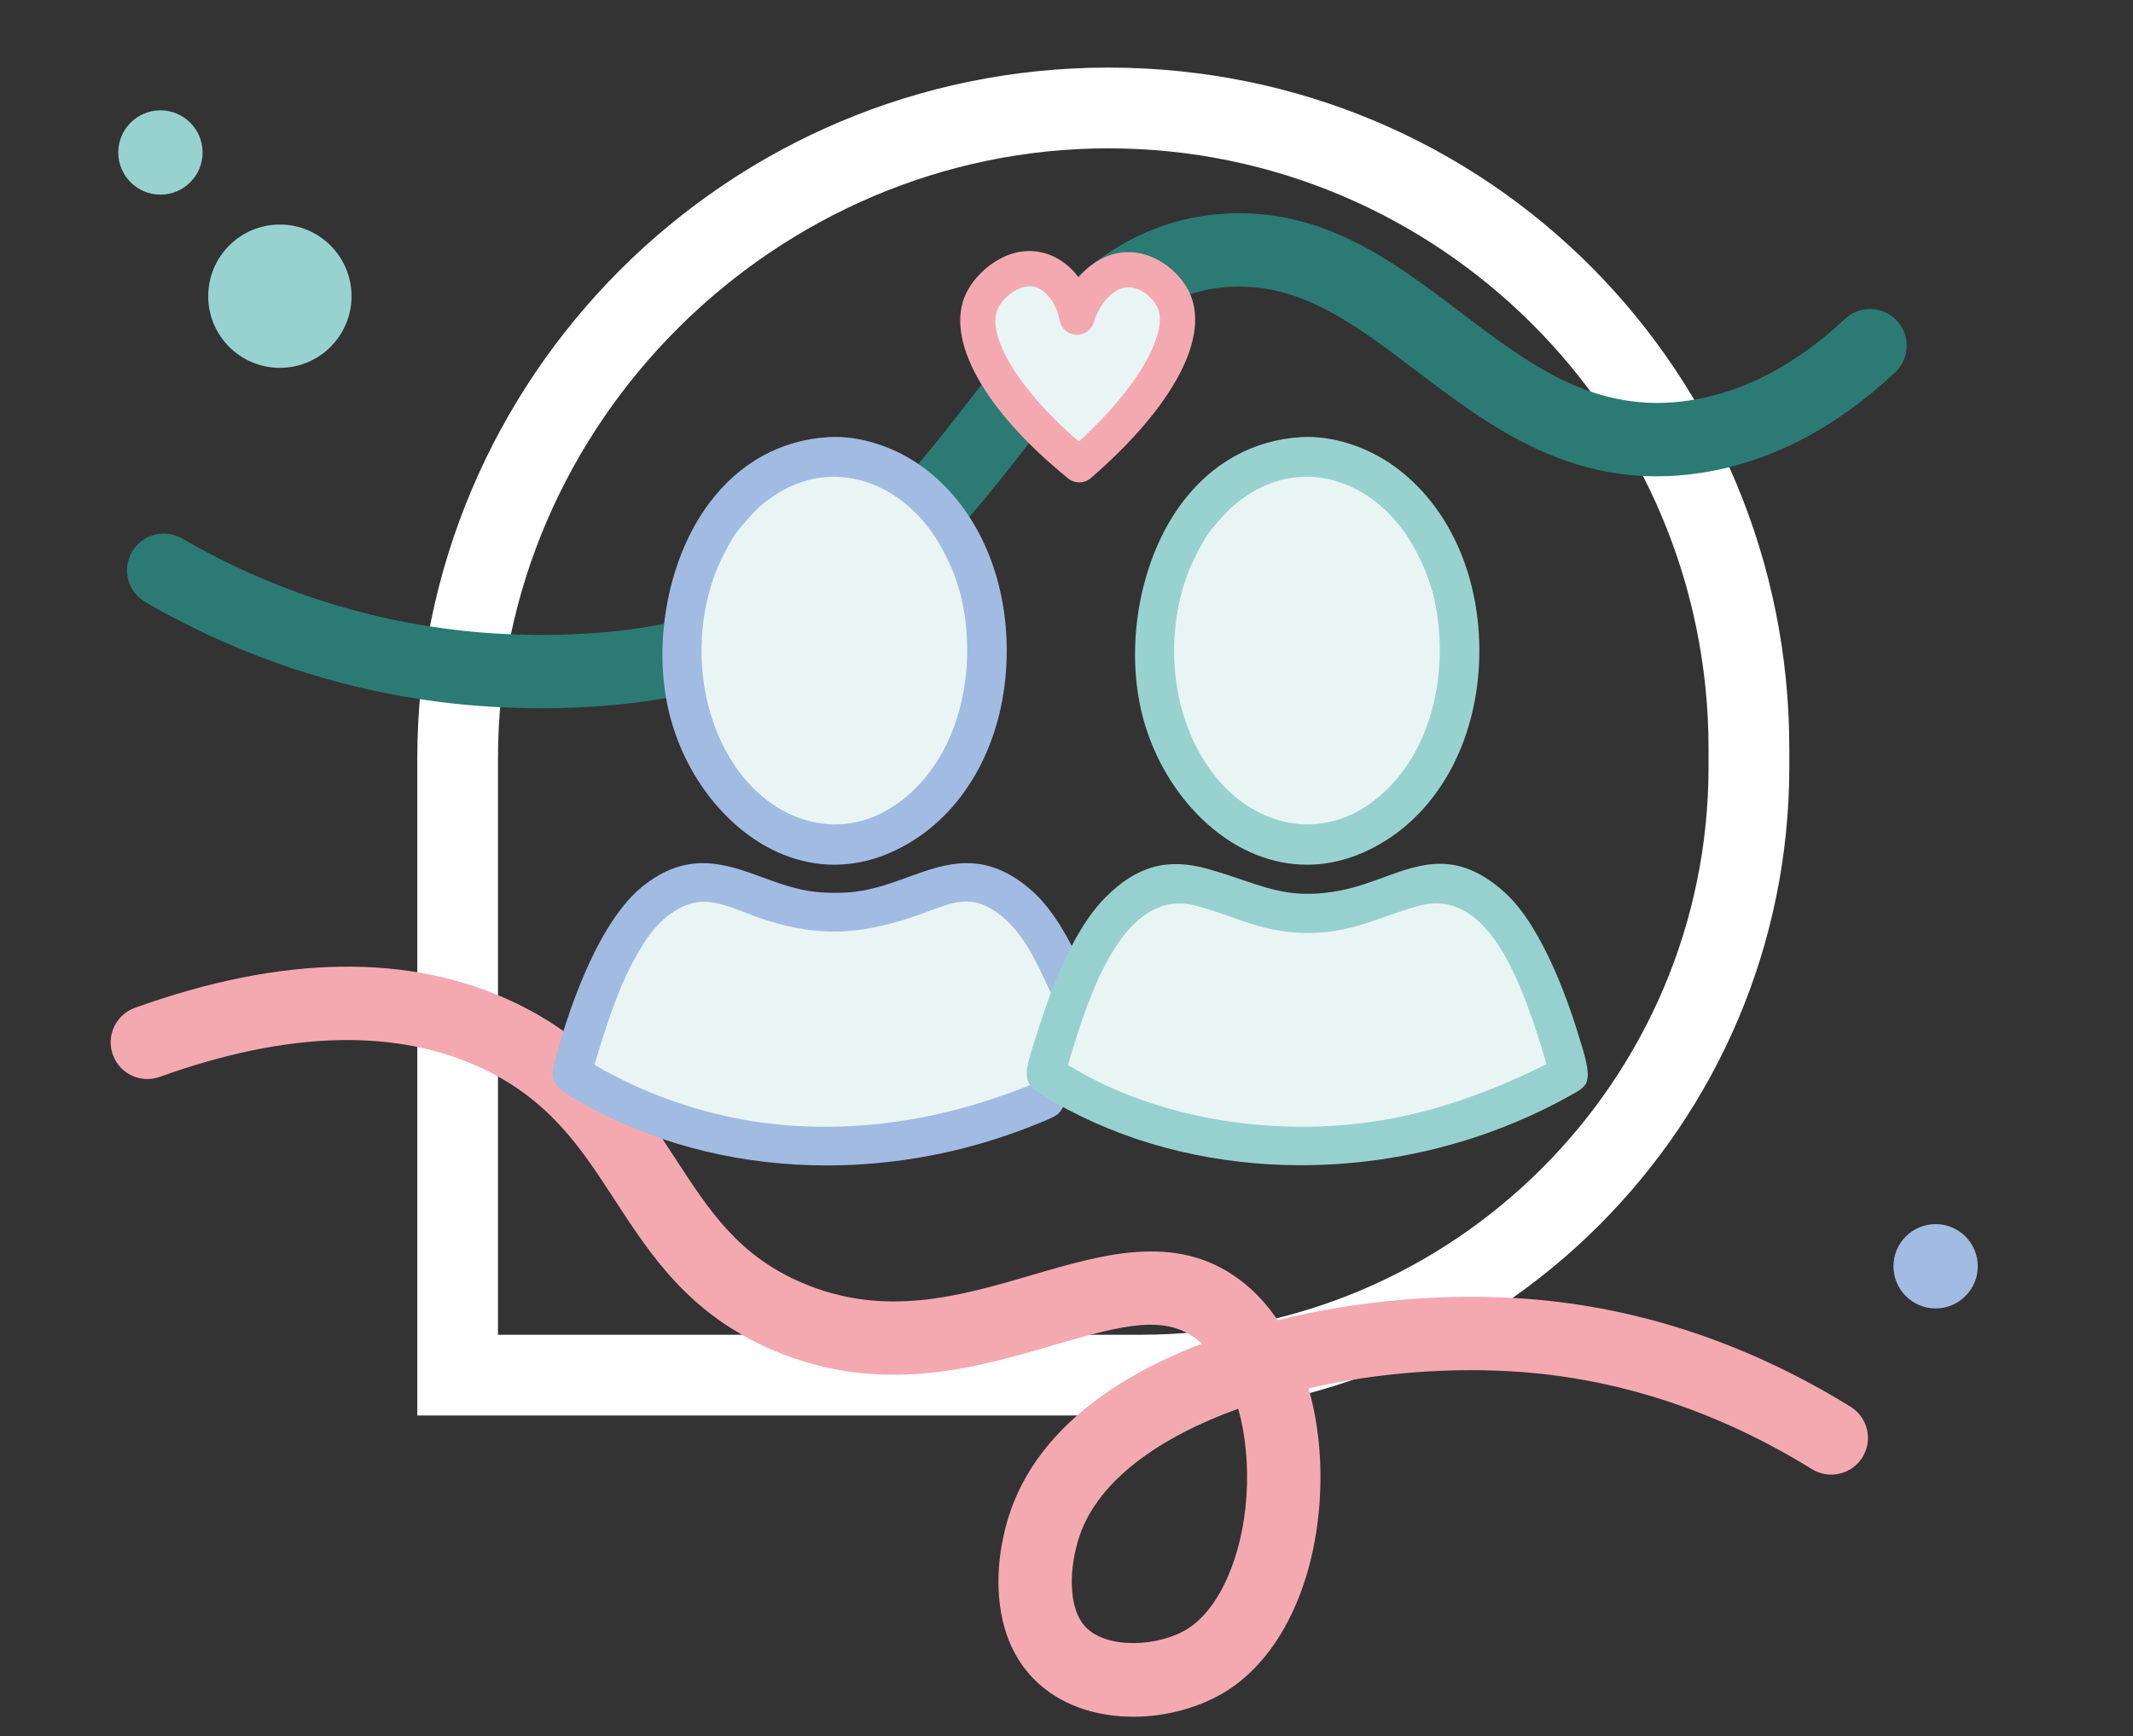 <svg xmlns="http://www.w3.org/2000/svg" id="Ebene_1" viewBox="0 0 581.28 473.26"><rect x="0" y="0" width="581.28" height="473.26" fill="#333333" stroke="none"/><defs><style>      .st0 {        fill: #f4a9b1;      }      .st1 {        fill: #fff;      }      .st2 {        fill: #97d1cf;      }      .st3 {        fill: #e9f5f5;      }      .st4 {        fill: #2b7b74;      }      .st5 {        fill: #98d2cf;      }      .st6 {        fill: #a2bbe2;      }    </style></defs><path class="st1" d="M310.82,385.8H113.72v-179.09c0-103.82,84.46-188.29,188.29-188.29s185.61,83.26,185.61,185.61v4.97c0,97.48-79.31,176.79-176.79,176.79ZM135.72,363.8h175.1c85.35,0,154.79-69.44,154.79-154.79v-4.97c0-90.21-73.39-163.61-163.61-163.61s-166.29,74.6-166.29,166.29v157.09Z"></path><path class="st4" d="M147.82,193.04c-10.43,0-18.98-.71-23.86-1.24-29.76-3.21-58.14-12.53-84.36-27.71-4.78-2.77-6.41-8.88-3.64-13.67,2.77-4.78,8.88-6.41,13.67-3.64,23.79,13.77,49.52,22.23,76.49,25.14,9.39,1.01,33.76,2.81,57.18-2.41,41.28-9.19,62.06-36.07,82.15-62.07,18.76-24.27,36.48-47.19,68.1-49.19,26.82-1.68,46.01,12.86,64.57,26.94,18.9,14.33,36.74,27.87,62.35,23.95,14.75-2.26,28.98-9.73,42.31-22.22,4.03-3.78,10.36-3.57,14.13.46,3.78,4.03,3.57,10.36-.46,14.13-16.33,15.29-34.15,24.51-52.96,27.39-33.97,5.2-57.07-12.32-77.46-27.78-17.08-12.95-31.83-24.16-51.22-22.92-22.59,1.43-36.25,19.09-53.54,41.46-20.18,26.11-45.3,58.6-93.63,69.36-13.94,3.1-28.07,4.01-39.82,4.01Z"></path><path class="st0" d="M308.82,467.91c-10.08,0-20.13-3.13-27.24-10.44-12.01-12.34-10.83-32.34-6.17-45.72,6.77-19.42,24.74-35.08,52.15-45.52-.27-.25-.55-.49-.83-.73-8.89-7.38-20.28-4.53-39.65,1.15-21.01,6.16-47.17,13.82-76.27,1.42-22.96-9.79-33.32-25.72-43.35-41.12-8.99-13.82-17.49-26.88-35.67-35.57-23.46-11.21-53.15-10.5-88.25,2.13-5.2,1.86-10.92-.83-12.79-6.03-1.87-5.2.83-10.93,6.03-12.79,40.32-14.5,75.19-14.95,103.64-1.35,23.25,11.12,34.17,27.9,43.8,42.7,9.16,14.07,17.07,26.23,34.43,33.63,22.51,9.6,43,3.59,62.8-2.21,19.93-5.84,40.53-11.88,58.04,2.65,3.25,2.69,6.15,5.96,8.68,9.71,21.78-5.4,45.96-7.5,68.31-5.78,30.5,2.35,60.05,12.23,87.82,29.37,4.7,2.9,6.16,9.06,3.26,13.76-2.9,4.7-9.06,6.16-13.76,3.26-25.03-15.45-51.55-24.35-78.85-26.45-18.99-1.46-39.58.13-58.35,4.41,2.66,9.33,3.75,19.82,3.03,30.73-1.56,23.44-11.06,42.8-25.4,51.79-7.02,4.4-16.23,7-25.41,7ZM337.44,383.96c-21.32,7.69-37.92,19.38-43.14,34.37-3,8.61-3.41,20.03,1.61,25.19,5.96,6.12,20.03,5.25,27.71.44,8.65-5.42,14.96-19.61,16.06-36.17.57-8.55-.26-16.76-2.24-23.83Z"></path><circle class="st5" cx="76.27" cy="80.73" r="19.53"></circle><circle class="st5" cx="43.72" cy="41.56" r="11.49"></circle><circle class="st6" cx="527.49" cy="345.13" r="11.49"></circle><g><g><path class="st3" d="M377.22,132.54c-6.69-4.76-15.04-7.35-22.31-6.91-11.61.69-21.61,6.23-28.91,16.02-9.8,13.14-13.71,33.34-9.74,50.27,3.7,15.8,14.55,29.41,27.64,34.67,4.1,1.65,8.26,2.47,12.42,2.47,6.61,0,13.23-2.07,19.56-6.18,13.44-8.71,21.7-25.2,22.11-44.11.42-19.41-7.35-36.69-20.77-46.24Z"></path><path class="st5" d="M379.74,126.93c-7.54-5.36-16.95-8.27-25.14-7.79-13.08.78-24.35,7.02-32.58,18.05-11.04,14.8-15.45,37.56-10.98,56.64,4.17,17.8,16.4,33.13,31.14,39.07,4.61,1.86,9.3,2.78,14,2.78,7.45,0,14.9-2.33,22.04-6.96,15.14-9.82,24.45-28.4,24.91-49.7.47-21.87-8.28-41.34-23.4-52.1ZM374.53,218.16c-6.65,5.14-14.22,7.32-21.89,6.28-8.48-1.14-16.39-6.08-22.27-13.89-10.96-14.57-13.45-36.37-6.58-54.47.69-1.79,2.65-6.31,5.42-10.56,1.31-1.88,5.2-6.16,6.43-7.25,7.24-6.42,15.58-9.21,24.11-8.08,9.24,1.23,17.97,7.15,23.95,16.24.36.55,1.37,2.29,2.29,3.98,2.41,4.68,3.02,6.46,4.43,11.09,4.86,18.59,1.04,43.56-15.89,56.65Z"></path></g><g><path class="st3" d="M248.43,132.54c-6.69-4.76-15.04-7.35-22.31-6.91-11.61.69-21.61,6.23-28.91,16.02-9.8,13.14-13.71,33.34-9.74,50.27,3.7,15.8,14.55,29.41,27.64,34.67,4.1,1.65,8.26,2.47,12.42,2.47,6.61,0,13.23-2.07,19.56-6.18,13.44-8.71,21.7-25.2,22.11-44.11.42-19.41-7.35-36.69-20.77-46.24Z"></path><path class="st6" d="M250.95,126.93c-7.54-5.36-16.95-8.27-25.14-7.79-13.08.78-24.35,7.02-32.58,18.05-11.04,14.8-15.45,37.56-10.98,56.64,4.17,17.8,16.4,33.13,31.14,39.07,4.61,1.86,9.3,2.78,14,2.78,7.45,0,14.9-2.33,22.04-6.96,15.14-9.82,24.45-28.4,24.91-49.7.47-21.87-8.28-41.34-23.4-52.1ZM245.74,218.16c-6.65,5.14-14.22,7.32-21.89,6.28-8.48-1.14-16.39-6.08-22.27-13.89-10.96-14.57-13.45-36.37-6.58-54.47.69-1.79,2.65-6.31,5.42-10.56,1.31-1.88,5.2-6.16,6.43-7.25,7.24-6.42,15.58-9.21,24.11-8.08,9.24,1.23,17.97,7.15,23.95,16.24.36.55,1.37,2.29,2.29,3.98,2.41,4.68,3.02,6.46,4.43,11.09,4.86,18.59,1.04,43.56-15.89,56.65Z"></path></g><g><path class="st3" d="M291.22,261.65l-.22-.47c-1.21-2.63-5.61-11.61-11.44-16.87-12.64-11.42-23.04-7.63-33.09-3.96-4.37,1.59-8.88,3.24-13.86,3.86-3.23.4-7.47.41-10.81.03-4.87-.56-9.39-2.21-13.75-3.81-9.75-3.57-19.84-7.26-31.89,2.55-13.82,11.25-21.89,41.72-22.76,45.16-.06.24-.13.49-.21.74-.5,1.73-1.43,4.95,1.17,7.4,1.56,1.47,5.3,3.54,9.23,5.62,18.47,9.81,39.7,14.75,61.43,14.75,18.05,0,36.44-3.41,53.86-10.29l.49-.19c5.1-1.99,6.24-2.67,6.97-3.35,8.81-8.17,7.54-32.51,6.85-35.16s-.61-3.14-1.95-6Z"></path><path class="st6" d="M293.61,260.99l-.23-.48c-1.25-2.71-5.78-11.96-11.79-17.39-13.01-11.76-23.72-7.85-34.08-4.08-4.51,1.65-9.18,3.35-14.34,3.99-3.34.42-7.73.43-11.18.03-5.04-.58-9.71-2.29-14.22-3.94-10.05-3.67-20.44-7.47-32.84,2.62-14.25,11.6-22.57,43.03-23.47,46.58-.06.25-.14.51-.21.77-.51,1.77-1.46,5.06,1.18,7.55,1.6,1.51,5.45,3.64,9.51,5.79,19.05,10.12,40.96,15.22,63.38,15.22,18.62,0,37.6-3.52,55.57-10.62l.49-.19c5.26-2.05,6.46-2.72,7.17-3.45,1.43-1.45,1.92-3.42,1.32-5.27-.64-1.96-2.44-3.46-4.6-3.81l-.83-.14-.77.33c-26,11.19-53.09,15.04-78.34,11.13-15.07-2.33-30-7.64-43.33-15.4,3.28-10.93,6.76-22.12,12.5-31.63,2.69-4.46,5.27-7.43,8.38-9.64,7.26-5.16,12.63-3.11,20.07-.28,2.05.78,4.16,1.59,6.46,2.3,13.63,4.2,24.28,3.92,39.3-1.05,1.57-.52,3.07-1.08,4.52-1.63,6.53-2.45,11.25-4.22,17.55-.19,7.38,4.71,11.25,13.13,15,21.26l.42.92.51.42c1.72,1.42,4.05,1.79,5.93.95,1.76-.79,2.86-2.48,2.95-4.54.06-1.46-.63-3.21-2.01-6.15Z"></path></g><g><path class="st3" d="M427.98,284.21l-.24-.78c-2.53-8.57-9.51-29.5-19.73-38.74-12.27-11.09-21.72-7.63-31.73-3.97-3.62,1.32-7.36,2.69-11.49,3.47-11.02,2.07-17.14,0-25.63-2.88-2.68-.91-5.45-1.85-8.67-2.76-10.65-3.03-18.7-.82-26.91,7.39-6.51,6.51-12.45,18.18-17.66,34.71l-.59,1.82c-.86,2.64-1.83,5.63-2.24,7.96-.31,1.75-.14,3.21.5,4.34.29.51,1.18,2.08,9.92,6.72,18.41,9.79,39.61,14.65,61.16,14.65,24.28,0,49.02-6.17,70.72-18.4l.3-.16c1.88-1.02,3.34-1.92,3.8-3.48.61-2.09-.07-5.08-1.52-9.89Z"></path><path class="st2" d="M430.86,284.41l-.24-.8c-2.64-8.93-9.91-30.74-20.55-40.36-12.76-11.53-22.59-7.93-33-4.12-3.78,1.38-7.69,2.81-11.99,3.62-11.5,2.16-17.91,0-26.77-3.01-2.79-.95-5.68-1.92-9.04-2.88-11.07-3.15-19.44-.85-27.97,7.68-6.78,6.78-12.96,18.94-18.39,36.16l-.61,1.89c-.89,2.75-1.91,5.87-2.34,8.3-.32,1.8-.14,3.3.52,4.46.3.53,1.21,2.13,10.31,6.97,19.19,10.2,41.27,15.27,63.74,15.27,25.31,0,51.09-6.43,73.71-19.18l.31-.17c1.93-1.05,3.45-1.99,3.91-3.57.63-2.16-.07-5.27-1.59-10.27ZM421.42,290.04c-15.61,7.85-30.79,13.01-45.14,15.35-28.99,4.71-60.01-.43-82.97-13.77l-.37-.21c-.85-.48-1.45-.84-1.87-1.11.27-.97.75-2.64,1.63-5.5l.09-.3c5.65-18.36,15.19-42.24,32.9-37.68,3.59.92,6.74,2.03,9.8,3.11,6.89,2.42,13.39,4.71,23.07,4.31,7.51-.31,13.39-2.4,19.07-4.42,3.04-1.08,6.18-2.2,9.58-3.05,17.21-4.29,26.45,17.98,32.6,37.85l.16.51c.77,2.45,1.21,3.97,1.45,4.91Z"></path></g><g><path class="st3" d="M293.48,86.47c2.29-7.48,7.67-12.61,13.45-12.94,5.72-.33,10.77,4.1,12.69,7.86,5.09,10-5.45,27.89-25.5,45.29-20.57-16.71-31.4-34.43-26.51-44.65,2.11-4.41,8.29-9.85,14.84-8.63,5.33,1,9.73,6.19,11.04,13.07Z"></path><path class="st0" d="M294.12,131.48c-1.07,0-2.14-.36-3.02-1.07-23.07-18.74-33.73-38.07-27.82-50.45,2.74-5.73,10.76-13.01,20.06-11.27,4.19.78,7.88,3.27,10.59,6.91,3.42-4.07,7.9-6.58,12.73-6.86,7.63-.42,14.42,4.94,17.24,10.48,6.19,12.15-3.77,31.25-26.63,51.09-.9.78-2.02,1.17-3.14,1.17ZM280.57,78.03c-3.58,0-7.33,3.34-8.63,6.07-2.98,6.23,3.74,20.45,22.08,36.24,17.94-16.45,24.37-30.78,21.32-36.77-1.14-2.24-4.48-5.47-8.13-5.25-3.72.21-7.48,4.14-9.13,9.55-.65,2.11-2.65,3.53-4.85,3.38-2.2-.12-4.04-1.73-4.45-3.9-.91-4.82-3.88-8.62-7.21-9.25-.33-.06-.66-.09-1-.09Z"></path></g></g></svg>